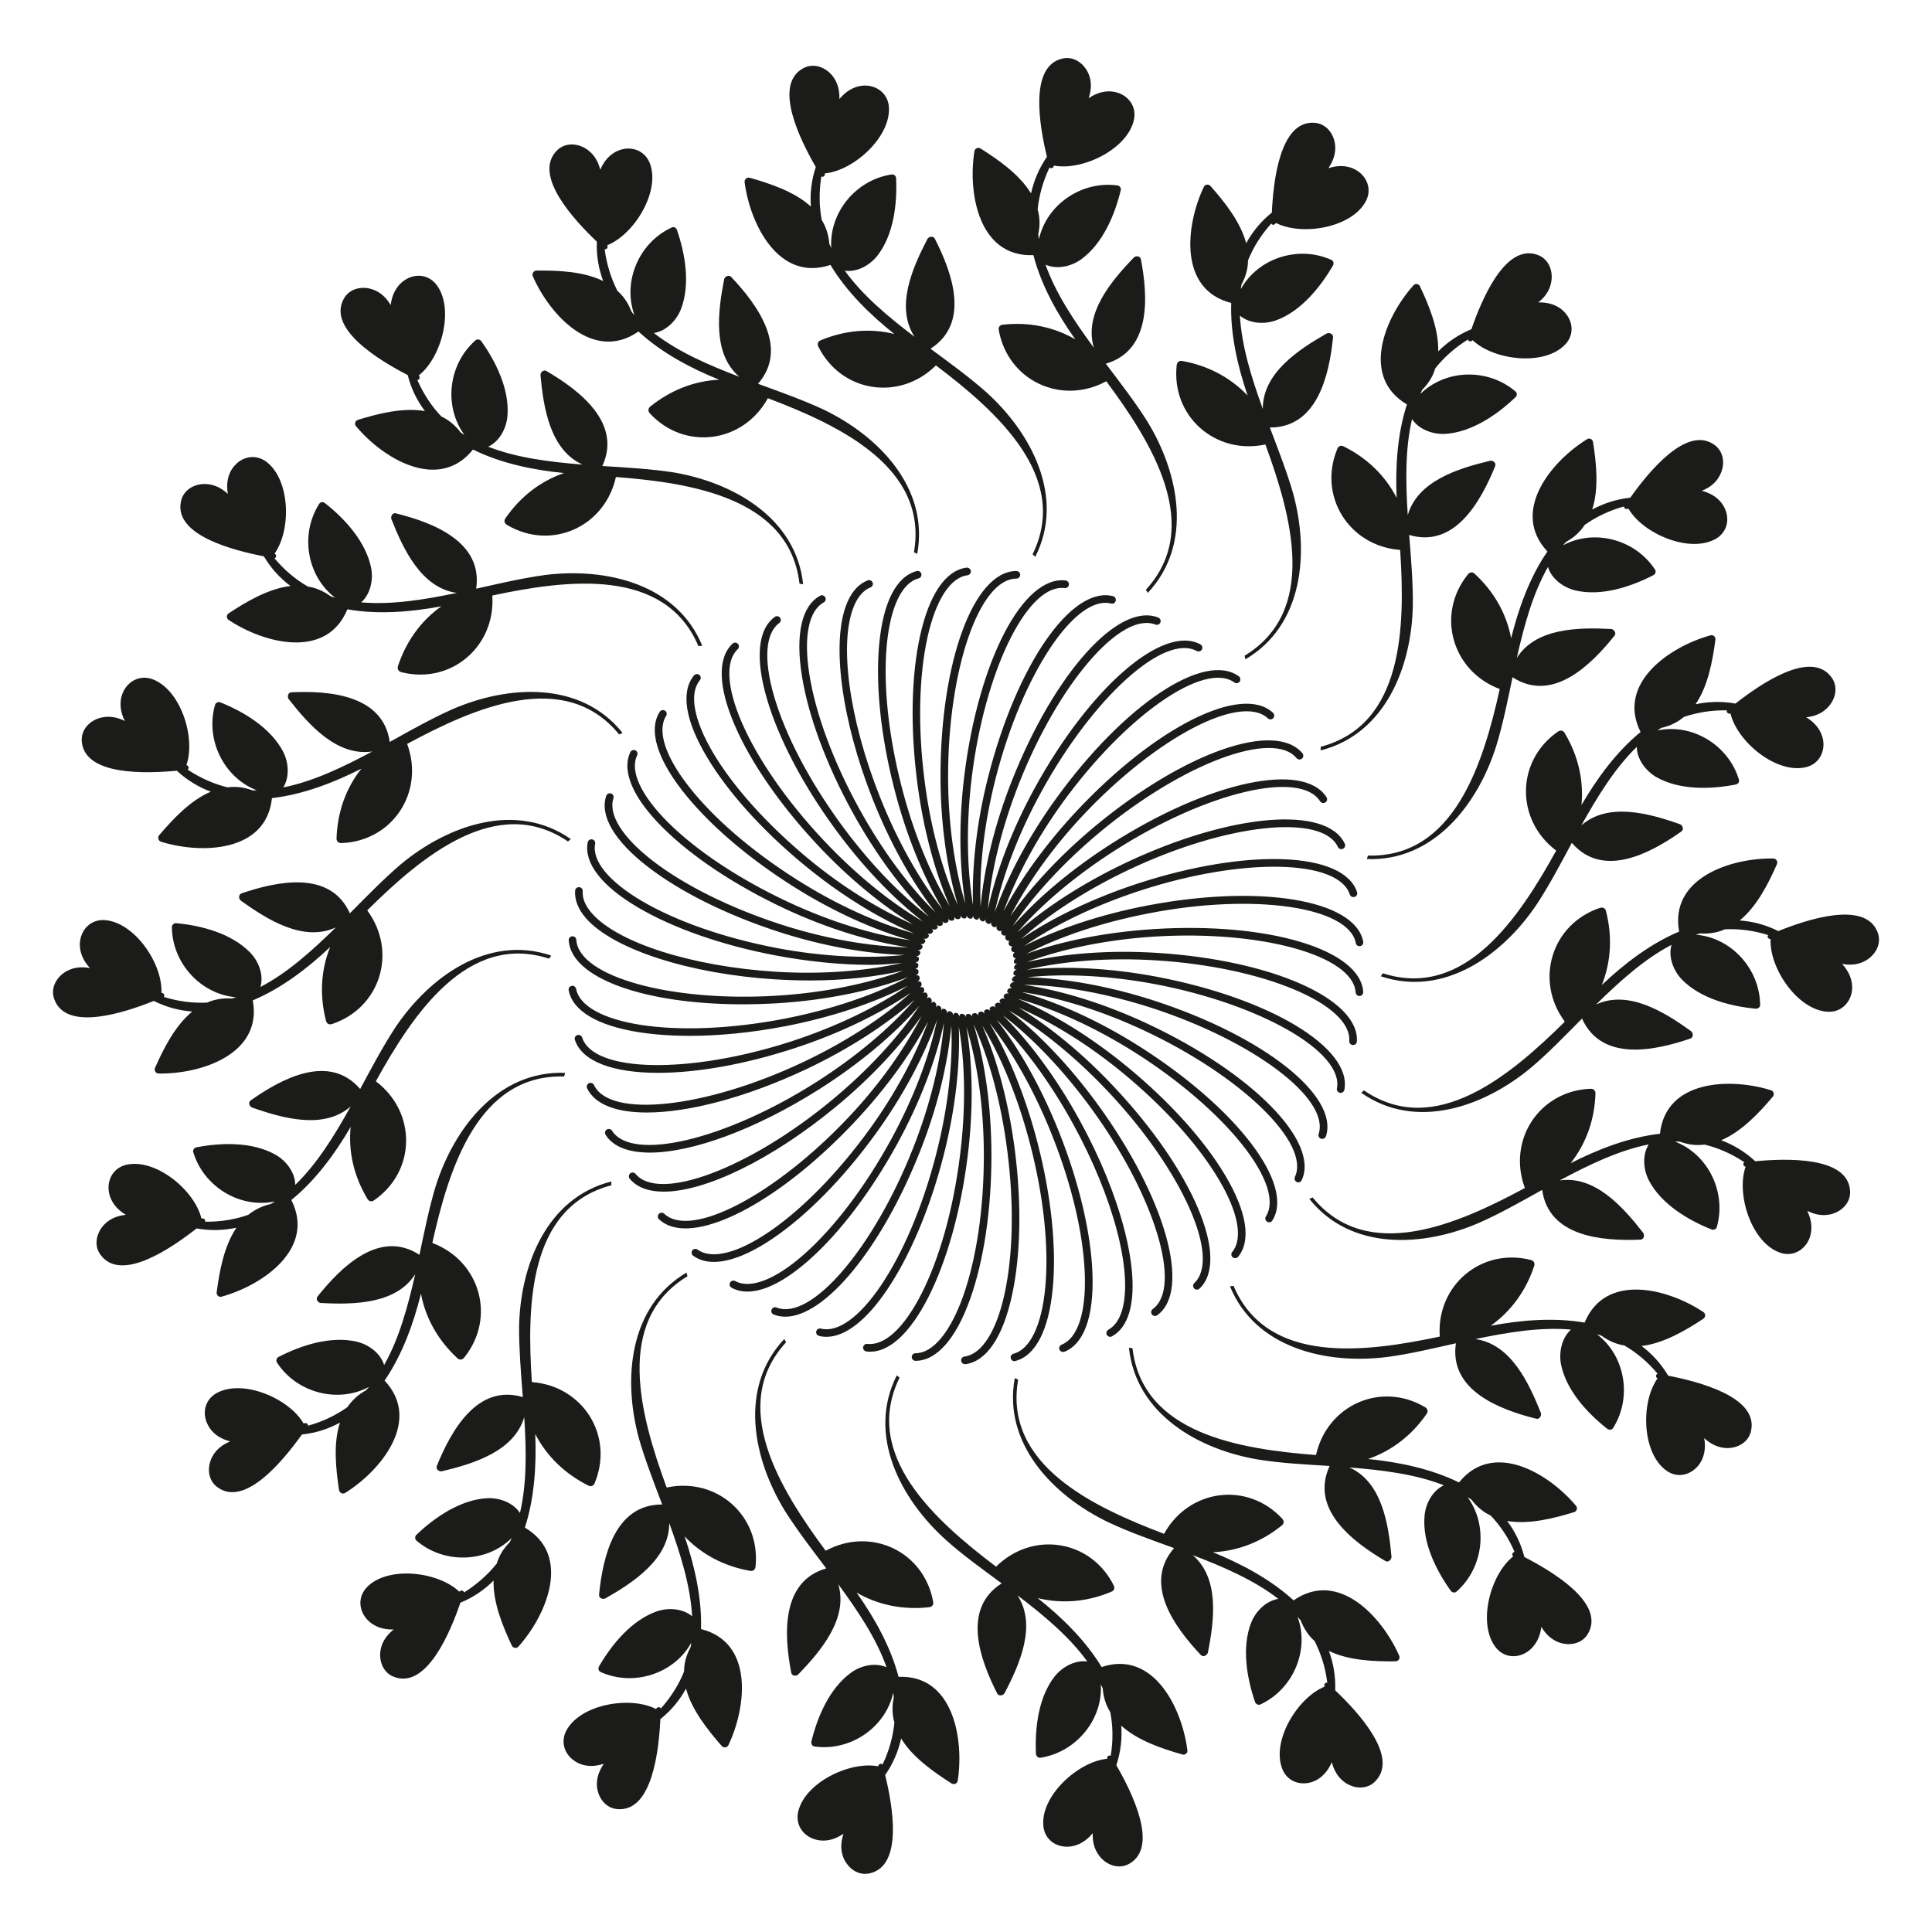 <?xml version="1.0" encoding="UTF-8"?>
<!-- Uploaded to: SVG Repo, www.svgrepo.com, Generator: SVG Repo Mixer Tools -->
<svg width="800px" height="800px" version="1.1" viewBox="144 144 512 512" xmlns="http://www.w3.org/2000/svg">
 <g fill="#1b1b1a">
  <path d="m503.3 393.93c0.105 0.547 0.629 0.922 1.176 0.797 0.547-0.105 0.902-0.629 0.797-1.176-2.141-11.105-27.289-15.305-57.246-9.574-12.363 2.371-23.742 6.172-32.621 10.727 8.102-5.606 18.871-10.812 30.859-14.715 26.996-8.797 52.395-8.312 55.441 1.051 0.188 0.523 0.715 0.82 1.281 0.652 0.523-0.168 0.82-0.734 0.652-1.258-3.504-10.746-28.988-11.754-57.98-2.332-12.008 3.926-22.82 9.133-31.047 14.758 7.367-6.59 17.402-13.121 28.801-18.492 25.695-12.113 50.969-14.82 55.145-5.918 0.23 0.504 0.82 0.715 1.344 0.484 0.504-0.23 0.715-0.84 0.484-1.344-4.828-10.223-30.23-8.039-57.832 4.953-11.398 5.394-21.477 11.902-28.949 18.535 6.465-7.473 15.617-15.199 26.262-21.957 23.973-15.242 48.68-21.098 53.969-12.785 0.293 0.484 0.922 0.609 1.387 0.316 0.461-0.293 0.609-0.922 0.316-1.387-6.086-9.531-31.004-4.199-56.762 12.176-10.645 6.781-19.816 14.504-26.406 22.02 5.5-8.23 13.625-17.047 23.301-25.086 21.875-18.117 45.699-27.016 51.934-19.461 0.379 0.418 1.008 0.484 1.426 0.125 0.418-0.355 0.484-0.988 0.125-1.406-7.223-8.711-31.277-0.273-54.789 19.188-9.215 7.641-17.023 16.016-22.609 23.953 4.473-8.566 10.914-17.82 19.145-26.598 19.438-20.719 41.922-32.496 49.102-25.801 0.398 0.379 1.027 0.355 1.406-0.043 0.379-0.398 0.355-1.051-0.043-1.426-8.25-7.727-31.066 3.672-51.934 25.902-8.207 8.754-14.906 18.055-19.461 26.66 3.359-9.09 8.629-19.102 15.68-28.844 16.668-22.965 37.512-37.512 45.469-31.762 0.461 0.336 1.09 0.211 1.406-0.23 0.316-0.441 0.211-1.07-0.23-1.406-9.172-6.656-30.375 7.535-48.281 32.203-7.43 10.242-13.016 20.844-16.395 30.375 2.098-9.781 6.297-20.992 12.387-32.055 13.664-24.898 32.477-41.965 41.145-37.219 0.484 0.25 1.09 0.082 1.363-0.398 0.273-0.484 0.082-1.09-0.398-1.363-9.844-5.375-29.18 11.25-43.875 38.016-6.086 11.082-10.285 22.293-12.449 32.16 0.84-9.949 3.633-21.602 8.27-33.355 10.434-26.406 26.996-45.68 36.148-42.066 0.523 0.188 1.09-0.043 1.301-0.566 0.211-0.523-0.043-1.09-0.566-1.301-10.578-4.176-27.562 14.84-38.773 43.203-4.641 11.734-7.41 23.363-8.312 33.418-0.398-9.973 0.883-21.852 4.008-34.07 7.031-27.5 21.055-48.66 30.586-46.266 0.586 0.148 1.09-0.188 1.219-0.734 0.125-0.547-0.188-1.09-0.715-1.219-11-2.793-25.484 18.156-33.043 47.715-3.129 12.238-4.41 24.121-4.051 34.219-1.656-9.809-1.863-21.754-0.289-34.328 3.441-27.457 14.211-49.793 23.805-49.793 0.25 0 0.504 0.02 0.754 0.043 0.629 0.02 1.051-0.336 1.133-0.883 0.062-0.547-0.316-1.051-0.883-1.133-11.27-1.324-23.004 21.223-26.805 51.492-1.555 12.469-1.344 24.289 0.23 34.152-2.856-9.531-4.555-21.223-4.555-33.715 0-28.402 8.293-52.418 18.094-52.418 0.566 0 1.008-0.461 1.008-1.008 0-0.547-0.441-1.008-1.008-1.008-11.273 0-20.109 23.91-20.109 54.41 0 12.637 1.742 24.52 4.617 34.195-4.094-9.133-7.285-20.676-8.859-33.211-1.785-14.043-1.492-27.48 0.797-37.828 2.184-9.867 6.047-15.871 10.602-16.438 0.547-0.062 0.945-0.566 0.883-1.133-0.062-0.547-0.586-0.945-1.133-0.883-5.519 0.691-9.887 7.074-12.301 17.988-2.352 10.578-2.625 24.266-0.82 38.52 1.574 12.426 4.66 24.035 8.691 33.25-5.144-8.523-9.676-19.605-12.785-31.738-3.504-13.633-4.91-26.984-3.922-37.543 0.945-10.055 4.008-16.5 8.438-17.633 0.523-0.148 0.859-0.691 0.715-1.219-0.148-0.523-0.652-0.859-1.219-0.715-5.394 1.387-8.922 8.27-9.949 19.398-1.008 10.789 0.418 24.395 4.008 38.332 3.106 12.113 7.641 23.238 12.785 31.867-6.172-7.789-12.027-18.199-16.648-29.871-8.207-20.699-10.914-41.059-6.738-50.676 1.051-2.414 2.5-4.008 4.281-4.723 0.523-0.211 0.777-0.797 0.566-1.301-0.211-0.523-0.82-0.777-1.301-0.566-2.309 0.902-4.137 2.856-5.394 5.793-4.367 10.078-1.66 31.047 6.719 52.207 4.617 11.652 10.477 22.105 16.648 29.996-7.074-6.926-14.191-16.52-20.238-27.52-6.824-12.406-11.504-25-13.184-35.477-1.594-9.973-0.211-16.961 3.801-19.164 0.484-0.273 0.652-0.883 0.398-1.363-0.273-0.484-0.883-0.672-1.363-0.398-4.871 2.664-6.59 10.203-4.828 21.242 1.723 10.707 6.488 23.531 13.414 36.129 6.066 11.02 13.203 20.656 20.32 27.711-7.894-6.004-16.184-14.652-23.574-24.812-8.312-11.445-14.527-23.371-17.508-33.551-2.832-9.699-2.352-16.793 1.344-19.48 0.441-0.336 0.547-0.965 0.23-1.406-0.336-0.465-0.965-0.547-1.406-0.23-4.492 3.254-5.227 10.957-2.098 21.684 3.043 10.391 9.363 22.523 17.82 34.152 7.367 10.141 15.66 18.809 23.594 24.918-8.586-4.977-17.887-12.512-26.449-21.621-9.676-10.309-17.34-21.348-21.578-31.066-4.031-9.281-4.43-16.398-1.113-19.504 0.398-0.379 0.418-1.027 0.043-1.426-0.379-0.418-1.008-0.418-1.426-0.043-4.035 3.801-3.805 11.523 0.648 21.77 4.324 9.93 12.133 21.18 21.957 31.656 8.145 8.691 16.961 15.91 25.234 20.992-8.836-3.906-18.453-9.742-27.668-17.359-10.895-9.027-19.902-18.996-25.316-28.129-5.125-8.695-6.426-15.703-3.508-19.23 0.355-0.418 0.293-1.07-0.125-1.406-0.418-0.355-1.07-0.293-1.426 0.125-3.551 4.281-2.352 11.922 3.356 21.516 5.519 9.32 14.672 19.5 25.758 28.652 9.742 8.039 19.965 14.273 29.262 18.223-9.613-2.664-20.551-7.559-31.195-14.316-11.945-7.578-22.125-16.352-28.633-24.73-6.231-7.973-8.375-14.777-5.938-18.617 0.293-0.461 0.168-1.09-0.293-1.387-0.484-0.293-1.113-0.168-1.41 0.316-2.981 4.68-0.836 12.113 6.027 20.93 6.656 8.543 17.004 17.508 29.137 25.191 10.684 6.781 21.621 11.672 31.34 14.422-9.91-1.449-21.371-4.934-32.789-10.309-12.805-6.023-23.992-13.477-31.508-20.949-7.16-7.137-10.16-13.602-8.207-17.719 0.27-0.523 0.062-1.113-0.441-1.363-0.527-0.23-1.113-0.023-1.344 0.48-2.371 5.016 0.691 12.133 8.605 20.004 7.66 7.641 19.062 15.219 32.074 21.348 11.441 5.375 22.945 8.859 32.957 10.371-10.035-0.23-21.832-2.203-33.859-6.109-13.457-4.387-25.484-10.371-33.883-16.855-7.996-6.191-11.777-12.219-10.371-16.562 0.168-0.523-0.125-1.09-0.652-1.258-0.52-0.168-1.105 0.125-1.273 0.672-1.723 5.269 2.203 11.945 11.043 18.766 8.566 6.613 20.824 12.723 34.488 17.172 11.883 3.863 23.555 5.898 33.586 6.191-9.867 1.008-21.664 0.484-33.965-1.848-13.898-2.664-26.574-7.094-35.727-12.469-8.711-5.144-13.227-10.645-12.344-15.137 0.105-0.547-0.25-1.07-0.797-1.176-0.523-0.125-1.07 0.25-1.176 0.797-1.051 5.457 3.695 11.566 13.309 17.234 9.34 5.5 22.25 10.012 36.359 12.699 8.773 1.66 17.422 2.519 25.273 2.519 3 0 5.711-0.273 8.438-0.523-9.613 2.164-21.223 3.106-33.547 2.352-22.23-1.406-41.816-7.641-48.723-15.492-1.742-1.973-2.562-3.945-2.434-5.856 0.043-0.547-0.379-1.027-0.945-1.07-0.547-0.043-1.027 0.379-1.07 0.945-0.148 2.477 0.82 4.934 2.918 7.328 7.242 8.23 27.375 14.738 50.109 16.164 3.168 0.188 6.277 0.293 9.363 0.293 9.004 0 17.32-0.988 24.582-2.602-9.301 3.402-20.824 5.836-33.23 6.613-28.277 1.805-52.816-5-53.426-14.781-0.043-0.547-0.441-0.945-1.07-0.945-0.566 0.043-0.965 0.504-0.945 1.07 0.629 10.055 20.172 16.961 46.055 16.961 3.086 0 6.254-0.105 9.508-0.293 12.867-0.82 24.855-3.336 34.426-6.926-8.922 4.746-20.57 8.691-33.168 11.105-13.898 2.644-27.352 3.191-37.809 1.555-9.992-1.574-16.207-5.039-17.047-9.531-0.105-0.547-0.652-0.922-1.176-0.797-0.547 0.105-0.902 0.629-0.797 1.176 1.027 5.457 7.684 9.406 18.727 11.125 4.051 0.629 8.543 0.945 13.309 0.945 7.828 0 16.414-0.84 25.191-2.519 12.281-2.352 23.656-6.152 32.621-10.746-8.188 5.648-18.957 10.852-30.859 14.738-27.039 8.754-52.395 8.293-55.418-1.027-0.168-0.523-0.691-0.82-1.281-0.652-0.523 0.168-0.82 0.734-0.652 1.258 1.891 5.793 10.223 8.754 22.062 8.754 10.035 0 22.586-2.121 35.895-6.445 11.945-3.883 22.754-9.109 31.066-14.777-7.391 6.633-17.445 13.16-28.82 18.516-25.715 12.09-50.969 14.801-55.125 5.941-0.23-0.504-0.859-0.715-1.344-0.484-0.504 0.23-0.715 0.84-0.484 1.344 2.07 4.32 7.801 6.418 15.82 6.418 10.938 0 26.113-3.906 42.047-11.379 11.355-5.352 21.453-11.883 28.949-18.535-6.508 7.516-15.66 15.242-26.262 21.957-23.992 15.219-48.68 21.074-53.949 12.785-0.293-0.461-0.922-0.609-1.387-0.316-0.484 0.316-0.609 0.949-0.316 1.41 2.016 3.191 6.152 4.703 11.734 4.703 11.082 0 27.855-6.004 45.008-16.879 10.621-6.738 19.797-14.484 26.43-22.043-5.519 8.27-13.645 17.109-23.32 25.105-21.895 18.094-45.699 26.996-51.914 19.461-0.355-0.418-0.988-0.484-1.426-0.125-0.418 0.355-0.484 0.988-0.125 1.406 1.91 2.309 5.039 3.422 9.004 3.422 10.957 0 28.484-8.332 45.742-22.586 9.215-7.621 17.004-15.996 22.609-23.953-4.473 8.586-10.914 17.844-19.145 26.598-19.465 20.699-41.926 32.516-49.062 25.797-0.418-0.379-1.051-0.355-1.426 0.043-0.379 0.398-0.355 1.051 0.043 1.426 1.742 1.637 4.137 2.414 7.031 2.414 10.77 0 28.422-10.77 44.883-28.297 8.188-8.711 14.883-17.988 19.418-26.598-3.336 9.047-8.586 19.039-15.66 28.781-8.312 11.441-17.719 21.035-26.492 27.016-8.355 5.688-15.242 7.41-18.957 4.723-0.441-0.336-1.07-0.23-1.406 0.211-0.316 0.461-0.211 1.07 0.23 1.406 1.512 1.09 3.336 1.637 5.481 1.637 4.262 0 9.656-2.141 15.785-6.32 8.965-6.109 18.559-15.871 26.996-27.5 7.453-10.266 13.035-20.867 16.375-30.355-2.035 9.719-6.254 20.93-12.363 32.055-6.824 12.406-14.945 23.09-22.902 30.125-7.578 6.695-14.234 9.258-18.223 7.074-0.484-0.273-1.09-0.082-1.363 0.398-0.273 0.484-0.105 1.09 0.398 1.363 1.258 0.691 2.664 1.027 4.199 1.027 4.473 0 10.098-2.856 16.312-8.355 8.125-7.18 16.395-18.074 23.32-30.668 6.129-11.148 10.328-22.355 12.449-32.203-0.797 9.91-3.57 21.578-8.25 33.379-10.434 26.406-26.977 45.699-36.129 42.066-0.504-0.211-1.09 0.043-1.301 0.566-0.211 0.523 0.043 1.09 0.566 1.301 0.965 0.379 1.996 0.566 3.066 0.566 10.516 0 25.484-18.012 35.688-43.77 4.68-11.777 7.43-23.406 8.312-33.418 0.441 9.91-0.84 21.77-4.008 34.07-3.504 13.707-8.734 26.094-14.672 34.891-5.668 8.375-11.441 12.512-15.891 11.379-0.586-0.125-1.09 0.188-1.219 0.715-0.148 0.547 0.188 1.09 0.715 1.219 0.652 0.168 1.324 0.25 1.996 0.25 4.934 0 10.539-4.324 16.039-12.449 6.066-8.984 11.398-21.578 14.969-35.52 3.168-12.324 4.449-24.227 4.051-34.258 1.699 9.762 1.91 21.727 0.293 34.363-1.762 14.043-5.375 26.977-10.18 36.441-4.578 9.004-9.742 13.832-14.336 13.289-0.547-0.062-1.051 0.336-1.133 0.883-0.062 0.547 0.316 1.051 0.883 1.133 0.336 0.043 0.652 0.062 1.008 0.062 5.207 0 10.621-5.082 15.387-14.422 4.914-9.676 8.586-22.84 10.391-37.113 1.617-12.66 1.387-24.664-0.293-34.555 2.898 9.488 4.617 21.371 4.617 34.09 0 14.148-1.973 27.438-5.543 37.43-3.422 9.508-7.996 14.969-12.555 14.969-0.566 0-1.008 0.461-1.008 1.008s0.441 1.008 1.008 1.008c5.543 0 10.684-5.793 14.441-16.312 3.652-10.203 5.668-23.742 5.668-38.121 0-12.973-1.762-25.086-4.746-34.785 4.156 9.07 7.367 20.949 8.984 33.797 1.785 14.043 1.492 27.48-0.797 37.848-2.184 9.867-6.047 15.848-10.578 16.438-0.547 0.062-0.945 0.566-0.883 1.133 0.062 0.504 0.504 0.883 1.008 0.883h0.125c5.5-0.691 9.867-7.074 12.281-17.988 2.352-10.578 2.644-24.266 0.84-38.52-1.594-12.531-4.68-24.121-8.668-33.23 5.102 8.418 9.613 19.5 12.762 31.719 3.527 13.707 4.934 27.078 3.945 37.641-0.945 10.055-4.008 16.48-8.438 17.613-0.523 0.148-0.859 0.691-0.715 1.219 0.125 0.461 0.523 0.754 0.965 0.754 0.082 0 0.168-0.02 0.25-0.043 5.375-1.387 8.902-8.25 9.93-19.375 1.008-10.789-0.418-24.414-4.008-38.332-3.148-12.219-7.66-23.344-12.785-31.887 6.129 7.746 12.008 18.156 16.648 29.871 5.227 13.16 8.293 26.238 8.629 36.863 0.336 10.098-1.91 16.855-6.152 18.535-0.523 0.211-0.777 0.797-0.566 1.301 0.168 0.398 0.547 0.629 0.945 0.629 0.125 0 0.25-0.02 0.379-0.062 5.164-2.035 7.789-9.301 7.43-20.469-0.355-10.832-3.484-24.16-8.773-37.535-4.641-11.691-10.496-22.148-16.648-29.996 7.055 6.906 14.148 16.5 20.215 27.52 10.727 19.5 15.977 39.383 13.059 49.438-0.734 2.519-1.953 4.281-3.652 5.207-0.484 0.273-0.652 0.883-0.398 1.363 0.188 0.336 0.523 0.523 0.883 0.523 0.168 0 0.336-0.043 0.484-0.125 2.164-1.195 3.715-3.336 4.598-6.402 3.066-10.559-2.246-31.047-13.227-50.969-6.066-11.043-13.203-20.699-20.301-27.711 7.852 5.961 16.121 14.609 23.531 24.812 16.73 22.965 24.141 47.273 16.184 53.047-0.441 0.336-0.547 0.965-0.211 1.406 0.188 0.273 0.504 0.418 0.82 0.418 0.211 0 0.418-0.062 0.586-0.188 9.133-6.633 2.203-31.172-15.742-55.859-7.41-10.18-15.703-18.852-23.594-24.938 8.543 4.934 17.82 12.469 26.449 21.645 19.461 20.699 29.852 43.875 22.715 50.613-0.398 0.379-0.418 1.027-0.043 1.426 0.188 0.211 0.461 0.316 0.734 0.316 0.25 0 0.504-0.082 0.691-0.273 8.207-7.727-1.723-31.215-22.629-53.445-8.207-8.754-17.047-15.996-25.316-21.035 8.816 3.883 18.43 9.742 27.73 17.422 10.914 9.004 19.902 18.996 25.336 28.148 5.164 8.691 6.445 15.68 3.547 19.207-0.355 0.418-0.293 1.07 0.125 1.406 0.188 0.168 0.418 0.23 0.652 0.23 0.293 0 0.566-0.125 0.777-0.355 3.527-4.262 2.332-11.902-3.359-21.516-5.543-9.34-14.695-19.523-25.777-28.652-9.781-8.102-20.004-14.316-29.242-18.223 9.574 2.644 20.469 7.535 31.172 14.316 23.992 15.219 39.82 35.078 34.574 43.371-0.293 0.461-0.168 1.09 0.316 1.387 0.168 0.105 0.336 0.168 0.547 0.168 0.336 0 0.652-0.168 0.84-0.461 6.047-9.531-9.426-29.789-35.184-46.141-10.746-6.801-21.684-11.715-31.34-14.441 9.844 1.426 21.285 4.914 32.789 10.328 25.695 12.09 43.895 29.809 39.719 38.688-0.23 0.504-0.02 1.113 0.484 1.344 0.125 0.062 0.273 0.105 0.418 0.105 0.379 0 0.734-0.211 0.902-0.586 4.785-10.223-13.078-28.383-40.684-41.375-11.523-5.414-23.027-8.922-32.98-10.41 9.949 0.105 21.789 2.227 33.902 6.129 27.016 8.773 47.297 24.078 44.25 33.418-0.168 0.523 0.125 1.09 0.652 1.258 0.105 0.02 0.211 0.043 0.316 0.043 0.418 0 0.82-0.273 0.965-0.691 3.484-10.746-16.543-26.535-45.555-35.961-11.922-3.863-23.594-5.898-33.547-6.191 9.805-1.008 21.602-0.484 33.922 1.848 27.898 5.312 49.941 17.969 48.094 27.605-0.105 0.547 0.25 1.07 0.797 1.176 0.062 0.02 0.125 0.02 0.188 0.02 0.461 0 0.902-0.336 0.988-0.82 2.098-11.105-19.734-24.266-49.711-29.957-12.531-2.371-24.52-2.898-34.488-1.867 9.656-2.289 21.645-3.273 34.32-2.477 28.34 1.762 51.789 11.547 51.18 21.371-0.043 0.547 0.379 1.027 0.945 1.07h0.062c0.523 0 0.965-0.398 1.008-0.945 0.691-11.273-22.609-21.602-53.066-23.488-12.68-0.797-24.645 0.188-34.426 2.457 9.301-3.484 21.035-5.941 33.715-6.758 28.359-1.785 52.816 4.996 53.445 14.801 0.043 0.523 0.484 0.945 1.008 0.945h0.062c0.566-0.043 0.965-0.523 0.945-1.07-0.734-11.273-25.191-18.598-55.586-16.668-12.574 0.797-24.352 3.168-33.715 6.57 8.754-4.555 20.109-8.375 32.477-10.746 27.883-5.441 53.012-1.766 54.859 7.891zm-89.785 7.051h-0.082c-0.547 0.062-0.945 0.586-0.859 1.133 0.043 0.336 0.418 0.398 0.715 0.547h-0.082c-0.566 0-1.008 0.461-1.008 1.008 0 0.355 0.379 0.461 0.652 0.652-0.02 0-0.062-0.02-0.082-0.02-0.547-0.062-1.051 0.336-1.113 0.883-0.043 0.355 0.316 0.504 0.566 0.715-0.02 0-0.062-0.02-0.082-0.043-0.586-0.105-1.09 0.211-1.219 0.734-0.082 0.336 0.25 0.523 0.461 0.777-0.02 0-0.062-0.02-0.082-0.043-0.504-0.211-1.09 0.062-1.301 0.586-0.125 0.336 0.168 0.566 0.379 0.82-0.02-0.02-0.043-0.043-0.082-0.043-0.484-0.25-1.09-0.082-1.363 0.418-0.168 0.316 0.105 0.566 0.273 0.859-0.02-0.02-0.043-0.043-0.082-0.062-0.441-0.316-1.07-0.211-1.406 0.23-0.211 0.293 0.02 0.586 0.148 0.902-0.02-0.02-0.043-0.062-0.062-0.082-0.418-0.379-1.051-0.336-1.426 0.062-0.23 0.25-0.043 0.566 0.043 0.902-0.02-0.02-0.043-0.043-0.043-0.062-0.379-0.441-1.008-0.484-1.426-0.125-0.273 0.23-0.105 0.566-0.082 0.902-0.02-0.02-0.02-0.043-0.043-0.082-0.293-0.461-0.922-0.609-1.387-0.293-0.293 0.188-0.188 0.547-0.188 0.883-0.02-0.02-0.02-0.062-0.043-0.082-0.23-0.504-0.84-0.715-1.344-0.461-0.316 0.148-0.25 0.523-0.293 0.859 0-0.02-0.02-0.062-0.02-0.082-0.188-0.523-0.734-0.797-1.281-0.629-0.336 0.125-0.336 0.504-0.398 0.82v-0.105c-0.105-0.547-0.609-0.883-1.195-0.777-0.336 0.062-0.379 0.441-0.484 0.754v-0.082c-0.043-0.547-0.484-1.027-1.07-0.922-0.355 0.02-0.418 0.398-0.586 0.672 0-0.02 0.02-0.062 0.02-0.082 0.043-0.547-0.398-1.027-0.945-1.051h-0.062c-0.336 0-0.441 0.336-0.609 0.586 0-0.02 0.02-0.043 0.02-0.062 0.105-0.547-0.273-1.07-0.82-1.176-0.398-0.082-0.547 0.273-0.734 0.523 0-0.02 0.02-0.062 0.043-0.082 0.168-0.523-0.125-1.09-0.652-1.258-0.293-0.105-0.523 0.211-0.797 0.418 0-0.02 0.02-0.043 0.043-0.062 0.23-0.504 0.02-1.09-0.484-1.344-0.336-0.148-0.566 0.148-0.84 0.316 0.02-0.02 0.043-0.043 0.043-0.062 0.293-0.461 0.148-1.09-0.316-1.387-0.316-0.188-0.586 0.062-0.902 0.211 0.02-0.02 0.043-0.043 0.062-0.082 0.355-0.418 0.293-1.07-0.148-1.406-0.273-0.23-0.586 0-0.902 0.105 0.02-0.02 0.043-0.043 0.062-0.062 0.398-0.379 0.418-1.027 0.043-1.426-0.25-0.25-0.586-0.082-0.902-0.02 0.02-0.02 0.043-0.02 0.062-0.043 0.441-0.336 0.547-0.965 0.211-1.406-0.211-0.293-0.566-0.148-0.902-0.125 0.02-0.02 0.062-0.02 0.082-0.043 0.484-0.273 0.652-0.883 0.379-1.363-0.168-0.316-0.547-0.23-0.883-0.25 0.02 0 0.062-0.02 0.082-0.02 0.523-0.211 0.754-0.797 0.566-1.301-0.125-0.336-0.523-0.293-0.84-0.355 0.02 0 0.062 0 0.105-0.02 0.547-0.148 0.859-0.691 0.715-1.238-0.105-0.336-0.484-0.355-0.777-0.461h0.105c0.547-0.082 0.945-0.586 0.859-1.133-0.043-0.355-0.418-0.398-0.715-0.547h0.082c0.566 0 1.008-0.461 1.008-1.008 0-0.355-0.379-0.461-0.652-0.652 0.02 0 0.062 0.02 0.105 0.02h0.125c0.504 0 0.945-0.379 1.008-0.883 0.043-0.355-0.316-0.504-0.566-0.715 0.02 0 0.062 0.02 0.082 0.043 0.082 0.02 0.168 0.02 0.25 0.02 0.461 0 0.859-0.316 0.965-0.754 0.082-0.336-0.23-0.523-0.461-0.777 0.02 0 0.062 0.043 0.082 0.043 0.125 0.043 0.25 0.062 0.355 0.062 0.398 0 0.777-0.25 0.945-0.652 0.125-0.316-0.168-0.547-0.355-0.82 0.02 0.02 0.043 0.02 0.062 0.043 0.148 0.082 0.316 0.125 0.484 0.125 0.355 0 0.715-0.188 0.883-0.523 0.168-0.316-0.105-0.566-0.25-0.859 0.02 0.02 0.043 0.043 0.062 0.062 0.168 0.125 0.379 0.188 0.586 0.188 0.316 0 0.629-0.148 0.82-0.418 0.211-0.293-0.02-0.586-0.148-0.902 0.02 0.02 0.043 0.062 0.062 0.082 0.188 0.168 0.441 0.273 0.691 0.273 0.273 0 0.547-0.105 0.734-0.336 0.23-0.25 0.043-0.566-0.043-0.883 0.02 0.02 0.043 0.043 0.043 0.062 0.211 0.23 0.484 0.355 0.777 0.355 0.23 0 0.461-0.082 0.652-0.23 0.273-0.23 0.105-0.566 0.082-0.902 0.02 0.02 0.02 0.062 0.043 0.082 0.188 0.293 0.504 0.461 0.84 0.461 0.188 0 0.379-0.043 0.547-0.168 0.293-0.188 0.188-0.547 0.188-0.883 0.02 0.02 0.02 0.062 0.043 0.082 0.168 0.355 0.523 0.566 0.902 0.566 0.148 0 0.293-0.043 0.441-0.105 0.316-0.148 0.25-0.523 0.293-0.859 0 0.02 0.02 0.062 0.02 0.082 0.148 0.418 0.523 0.691 0.945 0.691 0.105 0 0.211-0.02 0.316-0.043 0.293-0.105 0.25-0.461 0.355-0.734v0.02c0.105 0.484 0.523 0.82 0.988 0.82 0.062 0 0.125 0 0.188-0.02 0.336-0.062 0.379-0.441 0.504-0.734v0.062c0.043 0.523 0.484 0.945 1.008 0.945h0.062c0.336-0.02 0.418-0.398 0.586-0.672v0.062c-0.043 0.566 0.398 1.027 0.965 1.07h0.043c0.316 0 0.418-0.336 0.609-0.566 0 0.02 0 0.02-0.02 0.043-0.105 0.547 0.25 1.07 0.82 1.176 0.062 0.02 0.125 0.02 0.188 0.02 0.25 0 0.355-0.273 0.547-0.441-0.168 0.523 0.125 1.09 0.652 1.258 0.105 0.02 0.211 0.043 0.316 0.043 0.211 0 0.316-0.23 0.484-0.355-0.211 0.484-0.02 1.07 0.484 1.301 0.148 0.062 0.273 0.105 0.418 0.105 0.168 0 0.25-0.168 0.398-0.25-0.23 0.461-0.148 1.027 0.293 1.301 0.168 0.105 0.355 0.148 0.523 0.148 0.125 0 0.188-0.125 0.316-0.168-0.25 0.418-0.273 0.965 0.125 1.301 0.188 0.148 0.418 0.23 0.629 0.23 0.062 0 0.125-0.082 0.188-0.082-0.273 0.379-0.355 0.902-0.043 1.258 0.211 0.211 0.461 0.316 0.734 0.316 0.02 0 0.043-0.02 0.082-0.02-0.293 0.355-0.461 0.82-0.188 1.195 0.188 0.25 0.461 0.355 0.754 0.379-0.316 0.316-0.547 0.754-0.336 1.156 0.148 0.273 0.441 0.379 0.715 0.418-0.398 0.25-0.672 0.715-0.504 1.156 0.148 0.336 0.523 0.293 0.84 0.355-0.02 0-0.062 0-0.082 0.02-0.547 0.148-0.859 0.691-0.715 1.238 0.016 0.152 0.391 0.176 0.727 0.258z"/>
  <path d="m435.94 585.78c-4.262-7.055-10.578-13.227-16.941-18.262 6.488 1.574 13.227 0.988 19.586-1.723 0.715-0.293 0.902-0.965 0.566-1.637-6.086-12.176-21.496-14.504-31.109-5.039-0.02 0-0.062 0.062-0.082 0.062-16.102-12.195-35.645-29.559-25.566-50.086l-0.734-0.609c-7.977 15.766 0.945 32.812 13.121 43.707 4.324 3.883 9.445 7.559 14.672 11.418-10.645 6.758-5.75 20.195-1.176 29.199 0.441 0.754 1.531 0.547 1.93-0.082 4.074-7.766 8.586-18.055 3.441-25.945 6.992 5.312 13.73 10.938 18.492 17.527-3.168-0.441-6.656 1.406-8.711 4.051-4.281 5.543-5.184 13.645-4.891 20.363 0 0.566 0.523 1.176 1.113 1.113 9.508-1.449 16.668-10.098 16.078-19.5 0.168 0.336 0.336 0.734 0.504 1.09 0.188 2.457 0.902 4.555 2.016 6.34 0.691 3.609 0.777 7.43 0.105 11.547-0.484-0.293-1.051 0.188-0.945 0.777-7.766 0.754-17.758 9.93-16.898 17.887 0.336 3.402 3.168 5.519 6.488 5.414 2.75-0.105 4.914-1.574 6.59-3.57-0.082 2.121 0.336 4.137 1.68 5.918 1.848 2.5 5.164 3.758 7.977 2.184 7.996-4.473 0.652-19.102-3.402-26.113 1.176-3.633 1.555-7.094 1.301-10.496 4.324 3.926 10.727 6.086 16.27 7.66 0.629 0.148 1.344-0.379 1.258-1.113-1.402-11.27-9.043-26.68-22.73-22.082z"/>
  <path d="m486.82 568.12c-6.066-5.562-13.855-9.699-21.391-12.762 6.676-0.316 12.973-2.793 18.305-7.137 0.586-0.484 0.586-1.176 0.082-1.742-9.258-9.973-24.707-7.871-31.277 3.906-0.02 0.02-0.062 0.105-0.082 0.082-18.871-7.16-42.531-18.305-38.645-40.852l-0.883-0.398c-3.191 17.359 10.141 31.215 24.898 38.246 5.269 2.5 11.23 4.598 17.32 6.801-8.293 9.488 0.168 20.992 7.117 28.359 0.629 0.609 1.594 0.082 1.828-0.629 1.723-8.629 3.129-19.734-4.008-25.863 8.207 3.129 16.246 6.613 22.691 11.586-3.168 0.484-6.004 3.234-7.223 6.359-2.519 6.527-1.133 14.57 1.027 20.906 0.148 0.547 0.84 0.988 1.406 0.734 8.734-4.051 13.121-14.379 9.887-23.238 0.273 0.273 0.547 0.629 0.797 0.902 0.883 2.289 2.141 4.113 3.715 5.519 1.66 3.273 2.856 6.906 3.359 11.043-0.547-0.148-0.965 0.484-0.691 1.027-7.223 2.918-14.234 14.504-11.188 21.914 1.301 3.168 4.617 4.387 7.766 3.379 2.625-0.859 4.281-2.898 5.312-5.269 0.523 2.059 1.512 3.883 3.273 5.227 2.5 1.867 6.004 2.164 8.25-0.168 6.445-6.527-4.723-18.492-10.621-24.098 0.125-3.82-0.504-7.262-1.68-10.453 5.227 2.562 11.988 2.832 17.719 2.769 0.672-0.043 1.219-0.734 0.945-1.426-4.519-10.359-16.148-23-28.012-14.727z"/>
  <path d="m547.97 556.62c-0.945-3.715-2.519-6.824-4.555-9.551 5.75 0.988 12.281-0.652 17.781-2.352 0.629-0.23 0.965-1.027 0.504-1.617-7.242-8.668-21.98-17.508-31.047-6.234-7.367-3.633-16.039-5.414-24.098-6.215 6.32-2.184 11.629-6.32 15.555-12.008 0.418-0.629 0.23-1.324-0.441-1.723-11.691-6.926-25.902-0.566-28.887 12.574-0.043 0.02-0.043 0.105-0.043 0.105-20.152-1.574-45.953-5.606-48.617-28.297l-0.945-0.148c1.828 17.57 18.516 27.121 34.656 29.703 5.75 0.902 12.051 1.238 18.535 1.637-5.289 11.441 6.086 20.09 14.82 25.211 0.754 0.398 1.574-0.379 1.574-1.133-0.797-8.734-2.539-19.816-11.148-23.68 8.773 0.691 17.465 1.762 25.023 4.723-2.938 1.363-4.848 4.785-5.121 8.145-0.609 6.969 3 14.273 6.906 19.754 0.293 0.484 1.051 0.715 1.531 0.316 7.223-6.34 8.523-17.465 2.961-25.086 0.316 0.211 0.672 0.461 1.008 0.652 1.492 1.953 3.191 3.336 5.121 4.242 2.539 2.664 4.703 5.836 6.34 9.656-0.566 0-0.82 0.734-0.379 1.176-6.109 4.828-9.551 17.926-4.555 24.184 2.141 2.664 5.668 2.918 8.398 1.027 2.246-1.574 3.297-3.988 3.633-6.551 1.051 1.828 2.539 3.297 4.578 4.094 2.938 1.09 6.383 0.379 7.894-2.5 4.344-8.078-9.805-16.391-16.984-20.105z"/>
  <path d="m586.09 508.57c-1.953-3.273-4.344-5.836-7.055-7.871 5.793-0.672 11.609-4.074 16.414-7.242 0.547-0.398 0.609-1.281 0-1.723-9.383-6.277-25.988-10.578-31.508 2.769-8.125-1.406-16.918-0.672-24.898 0.84 5.457-3.883 9.406-9.363 11.547-15.91 0.23-0.715-0.168-1.324-0.883-1.531-13.184-3.336-25.043 6.758-24.16 20.215-0.043 0.043-0.02 0.105-0.043 0.105-19.754 4.176-45.68 7.578-54.602-13.457l-0.945 0.125c6.695 16.352 25.441 20.781 41.648 18.727 5.75-0.754 11.883-2.203 18.223-3.633-1.848 12.469 11.523 17.57 21.328 20.004 0.859 0.168 1.406-0.82 1.195-1.531-3.254-8.164-8.02-18.285-17.359-19.586 8.586-1.805 17.277-3.234 25.336-2.519-2.414 2.141-3.273 5.961-2.644 9.238 1.406 6.863 6.926 12.867 12.219 17.023 0.418 0.379 1.219 0.379 1.555-0.125 5.144-8.125 3.254-19.188-4.242-24.898 0.355 0.105 0.797 0.23 1.156 0.355 1.953 1.449 4.008 2.289 6.109 2.625 3.168 1.848 6.129 4.281 8.816 7.496-0.547 0.148-0.586 0.902-0.043 1.238-4.512 6.359-4.137 19.902 2.434 24.477 2.812 1.973 6.234 1.195 8.355-1.363 1.723-2.141 2.035-4.766 1.594-7.305 1.555 1.449 3.379 2.434 5.562 2.625 3.086 0.23 6.234-1.449 6.863-4.617 1.875-8.988-14.039-13-21.973-14.551z"/>
  <path d="m609.16 451.74c-2.812-2.602-5.836-4.367-9.027-5.562 5.394-2.289 10.012-7.199 13.73-11.609 0.398-0.523 0.23-1.387-0.504-1.637-10.77-3.379-27.918-2.832-29.453 11.523-8.207 0.922-16.438 4.113-23.68 7.809 4.156-5.246 6.383-11.629 6.59-18.516 0.02-0.754-0.523-1.219-1.258-1.219-13.602 0.504-22.125 13.539-17.488 26.199v0.125c-17.781 9.574-41.691 20.152-56.215 2.477l-0.859 0.398c11.02 13.812 30.25 12.785 45.195 6.234 5.312-2.352 10.812-5.457 16.5-8.629 1.742 12.492 15.996 13.602 26.094 13.184 0.859-0.082 1.113-1.156 0.691-1.785-5.394-6.926-12.848-15.281-22.168-13.898 7.766-4.156 15.641-7.957 23.617-9.551-1.723 2.731-1.469 6.633 0.082 9.613 3.273 6.191 10.266 10.391 16.5 12.891 0.523 0.25 1.281 0.02 1.449-0.566 2.664-9.215-2.266-19.312-11.062-22.691 0.379-0.02 0.82 0.02 1.219 0 2.309 0.84 4.512 1.09 6.59 0.797 3.59 0.859 7.094 2.371 10.578 4.68-0.484 0.316-0.293 1.051 0.316 1.195-2.562 7.367 1.617 20.238 9.215 22.797 3.254 1.09 6.34-0.629 7.641-3.652 1.027-2.539 0.609-5.144-0.523-7.473 1.891 0.965 3.926 1.406 6.066 0.965 3.043-0.672 5.562-3.129 5.289-6.359-0.691-9.121-17.086-8.492-25.125-7.738z"/>
  <path d="m615.27 390.74c-3.422-1.699-6.824-2.562-10.223-2.812 4.535-3.715 7.559-9.699 9.887-14.969 0.23-0.629-0.188-1.406-0.945-1.449-11.25-0.188-27.605 5.144-25 19.375-7.598 3.168-14.609 8.566-20.488 14.148 2.477-6.215 2.812-12.953 1.09-19.629-0.188-0.734-0.82-1.027-1.555-0.82-12.891 4.305-17.402 19.23-9.406 30.082 0 0.043 0.043 0.105 0.043 0.105-14.379 14.211-34.344 31.09-53.215 18.199l-0.715 0.629c14.441 10.141 32.602 3.738 45.113-6.758 4.449-3.758 8.816-8.293 13.395-12.91 5.184 11.504 19.164 8.566 28.738 5.289 0.82-0.316 0.754-1.449 0.188-1.93-7.094-5.121-16.648-11.043-25.191-7.094 6.277-6.172 12.785-12.027 19.984-15.809-0.902 3.106 0.418 6.781 2.769 9.215 4.891 4.996 12.785 7.074 19.461 7.703 0.586 0.105 1.258-0.336 1.258-0.945-0.082-9.613-7.641-17.887-17.047-18.66 0.355-0.105 0.797-0.211 1.176-0.336 2.457 0.168 4.617-0.23 6.527-1.09 3.672-0.168 7.496 0.273 11.461 1.531-0.355 0.418 0.02 1.09 0.652 1.051-0.379 7.789 7.262 18.977 15.281 19.27 3.402 0.125 5.898-2.371 6.297-5.668 0.273-2.731-0.883-5.102-2.625-7.012 2.121 0.379 4.176 0.25 6.109-0.797 2.731-1.492 4.473-4.578 3.297-7.598-3.269-8.543-18.801-3.336-26.316-0.312z"/>
  <path d="m598.61 313.47c0.062-0.672-0.547-1.281-1.281-1.113-10.875 3-25.023 12.723-18.559 25.633-6.383 5.207-11.586 12.344-15.66 19.355 0.629-6.656-0.922-13.227-4.492-19.145-0.379-0.652-1.09-0.754-1.723-0.336-11.188 7.746-11.293 23.363-0.547 31.508 0 0.02 0.043 0.082 0.043 0.082-9.781 17.676-24.184 39.484-45.93 32.477l-0.523 0.797c16.75 5.625 32.348-5.606 41.395-19.188 3.191-4.871 6.152-10.434 9.215-16.184 8.207 9.574 20.805 2.812 29.055-3.023 0.691-0.523 0.336-1.574-0.355-1.891-8.25-2.918-19.102-5.918-26.176 0.293 4.305-7.684 8.859-15.137 14.695-20.805 0.02 3.234 2.352 6.402 5.269 8.062 6.148 3.445 14.293 3.195 20.863 1.934 0.609-0.062 1.133-0.672 0.945-1.281-2.75-9.195-12.363-15.008-21.578-13.078 0.293-0.23 0.652-0.441 1.008-0.672 2.394-0.523 4.344-1.531 5.961-2.898 3.504-1.176 7.262-1.828 11.418-1.742-0.211 0.504 0.336 1.027 0.945 0.84 1.828 7.578 12.301 16.164 20.09 14.191 3.316-0.84 4.996-3.945 4.449-7.199-0.504-2.707-2.266-4.66-4.473-6.004 2.121-0.211 4.074-0.945 5.606-2.5 2.203-2.203 3-5.625 1.008-8.207-5.543-7.305-18.977 2.078-25.359 7.074-3.738-0.652-7.242-0.523-10.578 0.188 3.297-4.824 4.512-11.438 5.269-17.168z"/>
  <path d="m554.08 290.15c-4.68 6.781-7.66 15.094-9.613 22.984-1.258-6.59-4.598-12.426-9.699-17.109-0.566-0.523-1.238-0.418-1.742 0.168-8.543 10.578-4.262 25.59 8.332 30.375 0 0.02 0.082 0.062 0.082 0.082-4.387 19.711-12.09 44.715-34.93 44.082l-0.273 0.922c17.656 0.691 29.453-14.484 34.32-30.082 1.699-5.562 2.961-11.734 4.281-18.094 10.602 6.863 20.738-3.168 27.059-11.062 0.504-0.691-0.168-1.617-0.883-1.723-8.773-0.461-20.004-0.293-25.043 7.66 1.93-8.586 4.242-17.023 8.25-24.098 0.922 3.086 4.031 5.457 7.328 6.234 6.824 1.574 14.57-0.945 20.551-4.031 0.547-0.23 0.859-0.965 0.523-1.469-5.227-8.039-16.078-10.938-24.395-6.488 0.25-0.293 0.523-0.609 0.82-0.902 2.141-1.195 3.738-2.688 4.891-4.473 3.023-2.141 6.445-3.801 10.453-4.914-0.062 0.547 0.609 0.902 1.133 0.547 3.906 6.758 16.375 12.027 23.281 7.977 2.938-1.742 3.672-5.207 2.203-8.164-1.219-2.477-3.465-3.84-6.004-4.512 1.996-0.797 3.672-2.035 4.703-3.969 1.492-2.731 1.281-6.254-1.324-8.164-7.391-5.438-17.656 7.367-22.336 13.961-3.777 0.418-7.094 1.531-10.098 3.148 1.805-5.562 1.113-12.258 0.211-17.949-0.125-0.672-0.883-1.09-1.531-0.715-9.586 5.887-20.441 19.219-10.551 29.777z"/>
  <path d="m500.03 262.27c-0.672-0.336-1.324-0.062-1.617 0.652-5.227 12.574 3.106 25.758 16.562 26.809 0 0.02 0.082 0.043 0.082 0.043 1.324 20.172 0.988 46.309-21.055 52.125l-0.02 0.965c17.129-4.324 24.16-22.188 24.434-38.52 0.062-5.816-0.441-12.09-0.965-18.578 12.07 3.609 18.977-8.879 22.797-18.262 0.316-0.82-0.566-1.512-1.301-1.406-8.543 2.035-19.25 5.352-21.875 14.402-0.566-8.773-0.715-17.527 1.133-25.441 1.762 2.707 5.414 4.094 8.773 3.926 6.992-0.418 13.73-5.039 18.578-9.656 0.504-0.379 0.566-1.156 0.082-1.574-7.285-6.234-18.516-5.961-25.234 0.652 0.168-0.355 0.316-0.734 0.504-1.113 1.742-1.742 2.856-3.633 3.441-5.668 2.309-2.898 5.144-5.457 8.691-7.66 0.062 0.547 0.84 0.691 1.219 0.188 5.668 5.394 19.125 6.949 24.582 1.09 2.352-2.5 2.078-6.023-0.168-8.461-1.891-2.035-4.43-2.707-7.012-2.644 1.68-1.324 2.938-3 3.379-5.144 0.672-3.023-0.523-6.359-3.57-7.453-8.629-3.129-14.863 12.027-17.527 19.691-3.504 1.469-6.383 3.465-8.797 5.879 0.148-5.836-2.394-12.07-4.871-17.277-0.293-0.609-1.156-0.797-1.66-0.25-7.559 8.398-14.211 24.246-1.762 31.594-2.562 7.828-3.086 16.648-2.731 24.75-3.031-5.93-7.902-10.59-14.094-13.656z"/>
  <path d="m479.24 261.81h0.105c6.969 18.977 13.98 44.145-5.519 55.965l0.23 0.945c15.262-8.965 16.961-28.109 12.66-43.875-1.594-5.582-3.883-11.461-6.191-17.551 12.594 0.043 15.742-13.898 16.75-23.953 0.02-0.859-0.988-1.277-1.68-0.965-7.621 4.344-16.984 10.559-16.941 19.984-3-8.27-5.606-16.625-6.066-24.73 2.434 2.098 6.34 2.414 9.531 1.281 6.57-2.371 11.715-8.691 15.094-14.484 0.336-0.504 0.23-1.281-0.379-1.555-8.734-3.926-19.418-0.504-24.016 7.746 0.062-0.379 0.105-0.797 0.188-1.195 1.176-2.184 1.723-4.305 1.723-6.402 1.387-3.422 3.379-6.676 6.172-9.781 0.23 0.504 0.988 0.418 1.219-0.168 6.926 3.57 20.277 1.281 23.91-5.879 1.531-3.066 0.273-6.359-2.539-8.062-2.371-1.426-4.996-1.344-7.453-0.566 1.195-1.742 1.93-3.695 1.805-5.879-0.23-3.106-2.309-5.961-5.543-6.152-9.172-0.609-10.875 15.723-11.25 23.805-2.981 2.394-5.164 5.144-6.801 8.125-1.492-5.625-5.688-10.914-9.508-15.219-0.484-0.484-1.324-0.418-1.699 0.25-4.848 10.18-6.781 27.246 7.242 30.797-0.273 8.25 1.723 16.855 4.344 24.539-4.598-4.848-10.621-7.977-17.383-9.172-0.754-0.125-1.301 0.336-1.406 1.09-1.492 13.547 10.219 23.832 23.402 21.062z"/>
  <path d="m417.86 211.62c2.078 7.996 6.402 15.703 11.105 22.316-5.793-3.359-12.426-4.66-19.25-3.883-0.797 0.082-1.176 0.691-1.027 1.449 2.414 13.371 16.52 19.965 28.402 13.582 0.043 0 0.105-0.043 0.105-0.02 12.051 16.227 25.883 38.414 10.477 55.23l0.504 0.82c12.09-12.891 8.332-31.762-0.25-45.637-3.106-4.914-6.949-9.91-10.875-15.094 12.09-3.504 11.188-17.758 9.301-27.688-0.188-0.859-1.281-0.965-1.848-0.484-6.066 6.32-13.328 14.906-10.621 23.953-5.207-7.094-10.078-14.359-12.805-22.02 2.961 1.324 6.758 0.547 9.508-1.469 5.625-4.113 8.816-11.629 10.391-18.137 0.211-0.566-0.125-1.281-0.797-1.387-9.469-1.324-18.789 4.996-20.844 14.211-0.062-0.398-0.125-0.82-0.188-1.219 0.504-2.414 0.441-4.598-0.168-6.633 0.379-3.672 1.387-7.367 3.148-11.125 0.355 0.418 1.07 0.125 1.156-0.504 7.641 1.469 19.816-4.492 21.266-12.387 0.609-3.359-1.531-6.172-4.703-7.031-2.664-0.691-5.184 0.105-7.328 1.555 0.652-2.016 0.84-4.094 0.082-6.152-1.113-2.918-3.906-5.082-7.055-4.344-8.941 2.016-6.004 18.156-4.094 26.031-2.164 3.148-3.465 6.383-4.219 9.699-3.023-4.977-8.543-8.859-13.414-11.922-0.609-0.336-1.406-0.043-1.574 0.691-1.812 11.219 1.172 28.16 15.613 27.594z"/>
  <path d="m364.08 214.2c4.242 7.094 10.578 13.266 16.918 18.305-6.465-1.594-13.203-0.965-19.566 1.699-0.691 0.293-0.902 0.988-0.566 1.66 6.086 12.176 21.496 14.504 31.09 5.039l0.082-0.062c16.121 12.195 35.645 29.578 25.609 50.066l0.715 0.652c7.957-15.785-0.945-32.812-13.098-43.727-4.344-3.84-9.445-7.559-14.672-11.418 10.621-6.781 5.731-20.195 1.133-29.18-0.398-0.754-1.512-0.566-1.93 0.062-4.031 7.766-8.566 18.055-3.422 25.969-7.012-5.332-13.707-10.914-18.492-17.527 3.168 0.461 6.656-1.387 8.711-4.074 4.262-5.562 5.184-13.645 4.891-20.34 0.02-0.609-0.523-1.195-1.176-1.09-9.469 1.406-16.605 10.078-16.016 19.5-0.148-0.355-0.336-0.734-0.504-1.113-0.211-2.457-0.902-4.535-2.016-6.32-0.691-3.609-0.754-7.43-0.105-11.547 0.461 0.316 1.07-0.188 0.922-0.797 7.809-0.754 17.758-9.91 16.961-17.863-0.379-3.402-3.234-5.5-6.508-5.414-2.769 0.105-4.934 1.574-6.59 3.57 0.062-2.121-0.355-4.156-1.68-5.941-1.848-2.5-5.164-3.758-7.977-2.184-8.02 4.473-0.652 19.102 3.402 26.137-1.195 3.609-1.555 7.094-1.301 10.477-4.305-3.926-10.707-6.066-16.246-7.641-0.695-0.137-1.348 0.367-1.328 1.121 1.43 11.188 9.051 26.598 22.758 21.98z"/>
  <path d="m313.2 231.85c6.066 5.625 13.898 9.762 21.391 12.785-6.676 0.293-12.953 2.812-18.305 7.137-0.566 0.504-0.586 1.219-0.062 1.785 9.238 9.973 24.688 7.852 31.215-3.926 0.043-0.043 0.086-0.105 0.086-0.086 18.914 7.16 42.551 18.324 38.688 40.809l0.859 0.418c3.211-17.383-10.141-31.215-24.898-38.27-5.246-2.43-11.188-4.57-17.293-6.797 8.27-9.488-0.188-20.992-7.137-28.34-0.609-0.609-1.598-0.125-1.828 0.609-1.68 8.605-3.129 19.754 4.008 25.883-8.23-3.148-16.246-6.613-22.652-11.609 3.148-0.461 6.004-3.211 7.199-6.359 2.5-6.508 1.133-14.547-1.051-20.887-0.141-0.59-0.812-1.008-1.402-0.715-8.711 4.012-13.098 14.34-9.887 23.219-0.273-0.297-0.566-0.609-0.777-0.926-0.879-2.285-2.141-4.113-3.734-5.5-1.66-3.273-2.836-6.945-3.379-11.039 0.566 0.148 0.965-0.504 0.691-1.051 7.242-2.898 14.254-14.484 11.211-21.895-1.324-3.148-4.617-4.387-7.766-3.379-2.625 0.879-4.285 2.894-5.312 5.266-0.504-2.055-1.512-3.902-3.254-5.203-2.477-1.871-6.004-2.164-8.25 0.145-6.488 6.551 4.723 18.516 10.602 24.121-0.148 3.801 0.523 7.242 1.68 10.434-5.207-2.562-11.965-2.832-17.719-2.769-0.672 0.062-1.195 0.734-0.945 1.445 4.492 10.371 16.164 22.988 28.023 14.695z"/>
  <path d="m252.05 243.4c0.922 3.695 2.519 6.801 4.555 9.531-5.75-0.988-12.301 0.648-17.801 2.348-0.652 0.234-0.945 1.031-0.484 1.641 7.242 8.688 21.98 17.508 31.027 6.211 7.391 3.676 16.039 5.438 24.121 6.234-6.32 2.164-11.629 6.34-15.535 12.008-0.441 0.652-0.25 1.324 0.398 1.723 11.691 6.949 25.902 0.586 28.863-12.574 0.043-0.043 0.062-0.125 0.062-0.105 20.152 1.555 45.973 5.606 48.617 28.254l0.965 0.168c-1.844-17.57-18.555-27.078-34.676-29.703-5.731-0.859-12.027-1.238-18.535-1.637 5.269-11.441-6.109-20.09-14.84-25.191-0.738-0.418-1.555 0.336-1.555 1.094 0.797 8.73 2.559 19.836 11.145 23.719-8.793-0.711-17.445-1.781-25-4.742 2.918-1.344 4.828-4.766 5.102-8.125 0.586-6.969-3-14.297-6.887-19.773-0.316-0.523-1.113-0.715-1.574-0.293-7.223 6.32-8.5 17.465-2.938 25.066-0.336-0.211-0.691-0.418-1.008-0.672-1.492-1.957-3.215-3.32-5.125-4.223-2.539-2.664-4.66-5.856-6.359-9.656 0.586 0 0.84-0.734 0.379-1.195 6.129-4.828 9.574-17.906 4.598-24.184-2.184-2.664-5.668-2.898-8.398-1.027-2.266 1.555-3.316 3.988-3.633 6.551-1.09-1.828-2.539-3.32-4.594-4.074-2.898-1.094-6.363-0.379-7.875 2.477-4.344 8.102 9.785 16.414 16.984 20.152z"/>
  <path d="m213.93 291.43c1.93 3.273 4.324 5.793 7.055 7.871-5.797 0.676-11.609 4.074-16.418 7.266-0.547 0.398-0.629 1.238 0 1.699 9.383 6.277 26.008 10.602 31.488-2.793 8.164 1.449 16.98 0.695 24.918-0.797-5.457 3.863-9.383 9.363-11.523 15.895-0.211 0.754 0.145 1.34 0.879 1.551 13.16 3.359 25-6.758 24.141-20.215 0.043-0.043 0.02-0.105 0.062-0.105 19.734-4.199 45.656-7.559 54.559 13.434l1.008-0.125c-6.719-16.352-25.441-20.781-41.668-18.727-5.75 0.781-11.883 2.188-18.242 3.633 1.848-12.469-11.504-17.551-21.309-19.984-0.84-0.188-1.387 0.754-1.176 1.492 3.215 8.164 8.02 18.305 17.363 19.605-8.629 1.785-17.258 3.211-25.359 2.5 2.414-2.098 3.297-5.941 2.625-9.238-1.43-6.863-6.906-12.887-12.176-17.023-0.441-0.422-1.238-0.398-1.574 0.168-5.144 8.082-3.254 19.145 4.238 24.875-0.398-0.125-0.816-0.23-1.176-0.379-1.973-1.445-3.988-2.266-6.086-2.602-3.191-1.848-6.129-4.281-8.816-7.473 0.547-0.168 0.586-0.945 0.02-1.258 4.535-6.363 4.156-19.883-2.414-24.5-2.832-1.93-6.234-1.156-8.355 1.387-1.742 2.141-2.055 4.766-1.613 7.305-1.574-1.449-3.383-2.457-5.586-2.606-3.062-0.23-6.191 1.406-6.844 4.598-1.91 9.008 14.023 12.996 21.98 14.547z"/>
  <path d="m190.86 348.25c2.793 2.582 5.812 4.344 9.004 5.562-5.394 2.266-9.992 7.199-13.73 11.586-0.379 0.547-0.23 1.363 0.504 1.66 10.746 3.359 27.941 2.832 29.43-11.547 8.234-0.945 16.48-4.133 23.703-7.809-4.156 5.227-6.359 11.609-6.59 18.492 0 0.777 0.523 1.238 1.258 1.238 13.602-0.484 22.125-13.52 17.488-26.199v-0.105c17.781-9.594 41.711-20.133 56.152-2.5l0.922-0.379c-11.039-13.828-30.227-12.777-45.215-6.25-5.289 2.371-10.852 5.457-16.5 8.629-1.762-12.488-15.996-13.625-26.051-13.16-0.883 0.039-1.156 1.109-0.758 1.762 5.394 6.906 12.867 15.305 22.188 13.918-7.785 4.156-15.617 7.934-23.594 9.531 1.699-2.707 1.469-6.633-0.105-9.613-3.316-6.176-10.242-10.395-16.477-12.891-0.547-0.273-1.301-0.023-1.492 0.609-2.644 9.195 2.309 19.293 11.082 22.672-0.398 0-0.84 0.02-1.219-0.02-2.309-0.84-4.492-1.07-6.551-0.777-3.606-0.883-7.109-2.418-10.594-4.703 0.504-0.316 0.273-1.051-0.316-1.195 2.562-7.391-1.617-20.262-9.215-22.844-3.273-1.051-6.34 0.652-7.641 3.672-1.051 2.539-0.629 5.144 0.523 7.473-1.91-0.941-3.926-1.402-6.086-0.922-3.023 0.629-5.562 3.106-5.312 6.34 0.754 9.176 17.152 8.523 25.191 7.769z"/>
  <path d="m194.95 412.07c-4.512 3.695-7.559 9.699-9.887 14.969-0.23 0.652 0.168 1.406 0.945 1.449 11.273 0.211 27.625-5.164 24.98-19.375 7.621-3.211 14.652-8.586 20.508-14.148-2.5 6.191-2.812 12.953-1.09 19.605 0.211 0.734 0.82 1.051 1.555 0.82 12.891-4.281 17.402-19.188 9.406-30.062 0-0.043-0.062-0.105-0.02-0.105 14.359-14.211 34.344-31.066 53.172-18.223l0.754-0.629c-14.512-10.121-32.625-3.719-45.16 6.758-4.387 3.758-8.816 8.293-13.395 12.91-5.164-11.484-19.164-8.543-28.719-5.289-0.82 0.316-0.797 1.406-0.188 1.91 7.094 5.121 16.648 11.062 25.191 7.117-6.297 6.172-12.762 12.008-19.984 15.785 0.902-3.086-0.398-6.781-2.793-9.195-4.887-4.977-12.738-7.074-19.414-7.703-0.586-0.125-1.258 0.336-1.258 1.008 0.062 9.551 7.641 17.844 17.047 18.621-0.402 0.102-0.801 0.227-1.18 0.312-2.477-0.148-4.617 0.25-6.527 1.09-3.672 0.188-7.516-0.273-11.484-1.492 0.379-0.441-0.02-1.09-0.629-1.09 0.379-7.789-7.262-18.957-15.281-19.293-3.422-0.105-5.898 2.414-6.297 5.668-0.293 2.769 0.859 5.121 2.625 7.055-2.121-0.379-4.199-0.25-6.129 0.797-2.707 1.469-4.473 4.555-3.273 7.578 3.273 8.586 18.828 3.336 26.344 0.336 3.398 1.723 6.777 2.543 10.18 2.816z"/>
  <path d="m206.66 469.36c-3.273 4.809-4.492 11.441-5.246 17.152-0.043 0.691 0.523 1.301 1.258 1.133 10.914-3 25.066-12.723 18.535-25.633 6.422-5.207 11.652-12.363 15.723-19.375-0.668 6.656 0.906 13.203 4.473 19.125 0.398 0.652 1.09 0.777 1.723 0.336 11.188-7.746 11.293-23.32 0.547-31.488 0-0.043-0.062-0.082-0.043-0.105 9.781-17.695 24.227-39.484 45.887-32.453l0.566-0.82c-16.773-5.648-32.328 5.606-41.418 19.207-3.168 4.871-6.152 10.434-9.215 16.164-8.207-9.551-20.781-2.793-29.031 3.023-0.691 0.504-0.355 1.574 0.355 1.867 8.25 2.918 19.102 5.918 26.156-0.273-4.281 7.684-8.836 15.137-14.695 20.781 0-3.211-2.332-6.383-5.269-8.02-6.109-3.422-14.254-3.191-20.805-1.953-0.609 0.062-1.133 0.672-0.945 1.301 2.75 9.172 12.363 14.988 21.578 13.078-0.293 0.23-0.672 0.461-1.008 0.652-2.414 0.566-4.344 1.555-5.984 2.875-3.516 1.242-7.316 1.875-11.473 1.832 0.23-0.523-0.336-1.027-0.945-0.84-1.805-7.578-12.281-16.145-20.07-14.211-3.336 0.879-4.992 3.965-4.449 7.199 0.484 2.75 2.246 4.68 4.473 6.023-2.121 0.23-4.094 0.945-5.625 2.5-2.164 2.184-3 5.625-0.988 8.207 5.543 7.328 18.977-2.098 25.379-7.094 3.758 0.672 7.203 0.504 10.559-0.191z"/>
  <path d="m245.92 509.87c4.68-6.824 7.684-15.156 9.637-23.027 1.238 6.57 4.598 12.426 9.676 17.109 0.586 0.523 1.258 0.441 1.762-0.148 8.543-10.602 4.262-25.566-8.332-30.375 0-0.043-0.082-0.082-0.082-0.082 4.387-19.734 12.113-44.715 34.91-44.062l0.293-0.965c-17.676-0.672-29.43 14.504-34.344 30.102-1.68 5.543-2.938 11.754-4.281 18.117-10.516-6.863-20.738 3.168-27.016 11.062-0.523 0.691 0.082 1.617 0.859 1.699 8.754 0.484 20.004 0.316 25.043-7.641-1.973 8.605-4.242 17.023-8.25 24.098-0.922-3.086-4.031-5.457-7.328-6.215-6.824-1.555-14.57 0.945-20.551 4.008-0.566 0.211-0.859 0.965-0.523 1.531 5.207 8.02 16.078 10.895 24.395 6.465-0.23 0.293-0.523 0.629-0.82 0.902-2.164 1.219-3.738 2.707-4.891 4.449-3.023 2.141-6.465 3.82-10.453 4.934 0.062-0.566-0.629-0.922-1.156-0.566-3.883-6.758-16.352-12.008-23.258-7.977-2.938 1.785-3.672 5.227-2.203 8.164 1.195 2.5 3.441 3.863 5.984 4.535-1.973 0.82-3.652 2.059-4.703 3.988-1.469 2.688-1.281 6.234 1.324 8.145 7.41 5.457 17.656-7.367 22.398-13.961 3.758-0.398 7.055-1.512 10.078-3.148-1.805 5.543-1.09 12.238-0.23 17.926 0.188 0.672 0.883 1.09 1.555 0.734 9.582-5.934 20.414-19.285 10.508-29.801z"/>
  <path d="m299.95 537.71c0.691 0.336 1.344 0.062 1.637-0.652 5.227-12.574-3.106-25.734-16.562-26.785-0.02-0.043-0.082-0.043-0.082-0.062-1.324-20.152-0.965-46.289 21.055-52.102l0.02-1.008c-17.152 4.324-24.16 22.211-24.457 38.562-0.02 5.793 0.484 12.113 0.988 18.578-12.07-3.59-18.996 8.902-22.797 18.262-0.316 0.82 0.547 1.512 1.301 1.406 8.523-2.016 19.25-5.332 21.875-14.379 0.566 8.797 0.715 17.527-1.133 25.422-1.762-2.688-5.414-4.113-8.797-3.906-6.969 0.418-13.73 4.996-18.578 9.637-0.484 0.379-0.547 1.156-0.062 1.594 7.262 6.234 18.516 5.941 25.234-0.672-0.148 0.355-0.316 0.734-0.523 1.113-1.742 1.762-2.832 3.633-3.422 5.625-2.309 2.898-5.164 5.481-8.691 7.684-0.062-0.566-0.859-0.691-1.238-0.211-5.648-5.394-19.082-6.926-24.562-1.113-2.352 2.539-2.078 6.047 0.125 8.461 1.891 2.059 4.43 2.731 7.031 2.664-1.637 1.344-2.961 3-3.402 5.164-0.629 2.981 0.523 6.34 3.59 7.43 8.629 3.168 14.883-12.027 17.508-19.691 3.547-1.449 6.359-3.465 8.797-5.856-0.168 5.816 2.414 12.051 4.848 17.277 0.336 0.586 1.156 0.797 1.699 0.25 7.559-8.418 14.211-24.266 1.742-31.57 2.562-7.871 3.086-16.711 2.75-24.793 3.07 5.945 7.961 10.605 14.109 13.672z"/>
  <path d="m320.77 538.19c-0.043-0.02-0.125 0-0.125-0.043-6.949-18.957-13.961-44.125 5.543-55.922l-0.254-0.984c-15.242 9.004-16.898 28.129-12.637 43.895 1.594 5.562 3.883 11.484 6.191 17.57-12.574-0.062-15.742 13.875-16.73 23.91-0.082 0.902 0.926 1.32 1.66 0.984 7.598-4.324 16.961-10.539 16.941-19.965 3 8.27 5.606 16.605 6.066 24.707-2.434-2.078-6.34-2.414-9.531-1.258-6.57 2.371-11.754 8.691-15.113 14.465-0.336 0.504-0.211 1.281 0.398 1.555 8.711 3.926 19.418 0.484 24.016-7.746-0.043 0.379-0.105 0.82-0.211 1.219-1.176 2.184-1.699 4.305-1.699 6.383-1.363 3.422-3.402 6.719-6.152 9.805-0.25-0.523-1.027-0.441-1.258 0.148-6.926-3.57-20.258-1.258-23.867 5.856-1.531 3.106-0.273 6.383 2.539 8.082 2.352 1.449 4.996 1.387 7.473 0.566-1.195 1.762-1.973 3.715-1.828 5.898 0.25 3.066 2.289 5.941 5.562 6.129 9.172 0.609 10.852-15.742 11.25-23.848 2.981-2.394 5.144-5.102 6.801-8.102 1.492 5.625 5.688 10.895 9.488 15.242 0.508 0.496 1.348 0.457 1.727-0.215 4.848-10.18 6.781-27.289-7.242-30.797 0.25-8.27-1.742-16.879-4.344-24.562 4.578 4.848 10.602 7.957 17.383 9.133 0.754 0.125 1.301-0.293 1.406-1.07 1.422-13.52-10.25-23.805-23.453-21.035z"/>
  <path d="m382.13 588.38c-2.098-7.996-6.445-15.723-11.125-22.336 5.793 3.379 12.449 4.641 19.27 3.883 0.734-0.082 1.176-0.672 1.027-1.426-2.414-13.395-16.52-19.965-28.402-13.582-0.062 0-0.105 0.043-0.125 0-12.008-16.227-25.863-38.414-10.453-55.211l-0.484-0.859c-12.113 12.91-8.355 31.738 0.25 45.68 3.106 4.891 6.949 9.93 10.875 15.113-12.07 3.465-11.188 17.738-9.277 27.648 0.188 0.859 1.258 0.988 1.828 0.484 6.086-6.297 13.328-14.906 10.645-23.93 5.207 7.117 10.078 14.336 12.785 22-2.938-1.301-6.758-0.547-9.488 1.492-5.648 4.137-8.836 11.629-10.41 18.117-0.188 0.566 0.148 1.281 0.82 1.387 9.469 1.324 18.789-4.996 20.844-14.211 0.062 0.398 0.125 0.82 0.148 1.219-0.504 2.414-0.418 4.598 0.168 6.613-0.355 3.672-1.344 7.391-3.129 11.148-0.355-0.418-1.113-0.125-1.156 0.484-7.66-1.469-19.797 4.492-21.285 12.363-0.586 3.422 1.555 6.215 4.746 7.055 2.664 0.715 5.184-0.082 7.328-1.555-0.652 2.016-0.859 4.113-0.082 6.172 1.113 2.875 3.883 5.059 7.031 4.324 8.984-2.016 6.023-18.18 4.094-26.051 2.184-3.129 3.465-6.34 4.242-9.676 3.023 4.977 8.543 8.836 13.414 11.945 0.609 0.316 1.406 0.043 1.574-0.715 1.73-11.227-1.25-28.145-15.672-27.578z"/>
 </g>
</svg>